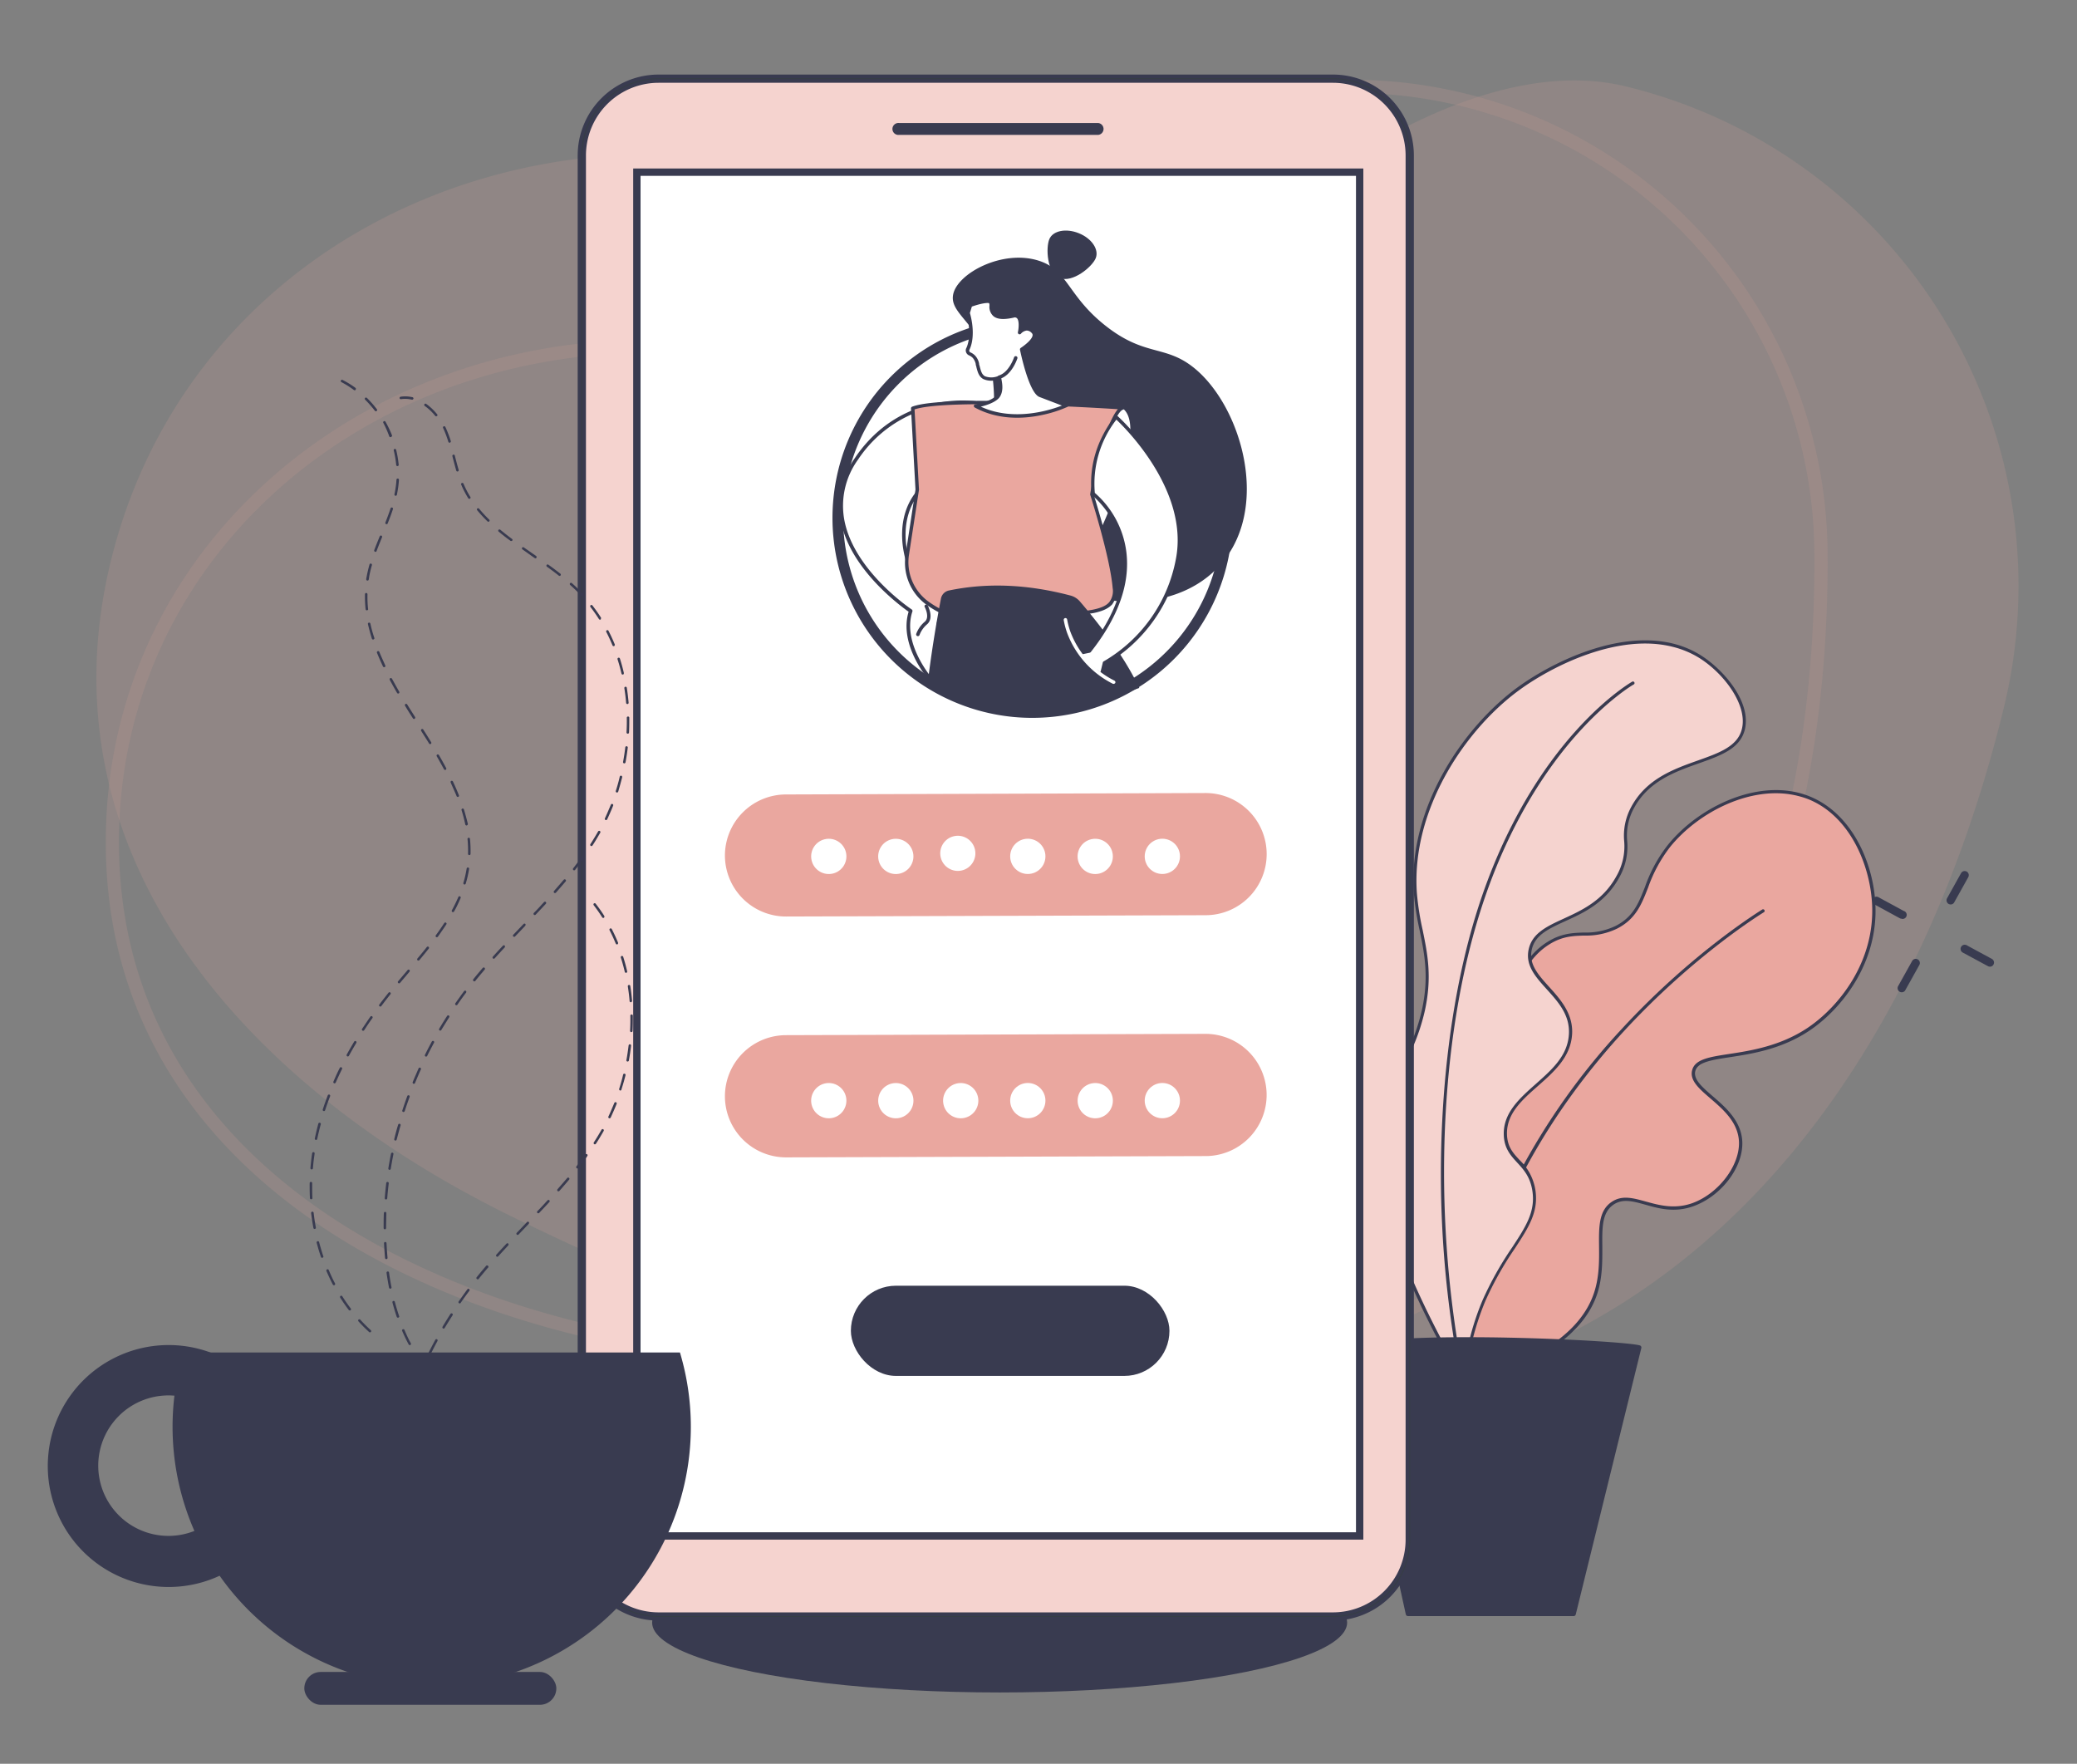<svg id="Capa_1" data-name="Capa 1" xmlns="http://www.w3.org/2000/svg" xmlns:xlink="http://www.w3.org/1999/xlink" viewBox="0 0 525.55 446.24"><rect x="0" y="0" width="525.55" height="446.24" fill="#808080" stroke="none"/><defs><style>.cls-1,.cls-4{fill:none;}.cls-2{opacity:0.5;}.cls-3,.cls-6{fill:#eaa79f;}.cls-3,.cls-4{opacity:0.3;}.cls-4{stroke:#eaa79f;stroke-width:3.34px;}.cls-10,.cls-12,.cls-4,.cls-8,.cls-9{stroke-miterlimit:10;}.cls-12,.cls-5{fill:#393b50;}.cls-7{fill:#f5d3cf;}.cls-11,.cls-8{fill:#fff;}.cls-10,.cls-12,.cls-8,.cls-9{stroke:#393b50;}.cls-10,.cls-12,.cls-8{stroke-width:1.86px;}.cls-10,.cls-9{fill:#363e44;}.cls-9{stroke-width:0.93px;}.cls-13{clip-path:url(#clip-path);}</style><clipPath id="clip-path"><path class="cls-1" d="M305.4,54.88,203.77,27.73,168.22,68.58l8.18,63.89,32.72,31.85,9.62-9.32c6.72,17.22,19.92,22.75,39.58,24.67a50.45,50.45,0,0,0,25.89-4.29l.2.08,26.18-9.61,11.93-34.43Z"/></clipPath></defs><g class="cls-2"><path class="cls-3" d="M411.38,21.86c-36.73-8.92-81.69,23.9-100.55,42.76-23.56,23.55-70.41-15.09-117.46-23.25C118.87,28.43,45.87,68.65,28,142.13S61,274.08,128.81,307.45c290.38,142.86,361.34-58.8,378.27-128.58A130,130,0,0,0,411.38,21.86Z"/><path class="cls-4" d="M340.74,21.86c-34.52.36-66.95,39.51-79.4,60.44-15.56,26.14-65.71,2.46-109.2,5.79C83.3,93.38,27.72,145.37,28.44,214.41s58.77,109.4,126.32,123.71c289.11,61.23,306.63-133.2,306-198.77A118.74,118.74,0,0,0,340.74,21.86Z"/></g><path class="cls-5" d="M449.91,221.66h-.22a8.52,8.52,0,1,1,6.42-14.39,8.41,8.41,0,0,1,2.35,6.09A8.55,8.55,0,0,1,449.91,221.66Zm0-14.94a6.45,6.45,0,0,0-6.46,6.25,6.32,6.32,0,0,0,1.77,4.59,6.39,6.39,0,0,0,4.52,2h.17a6.44,6.44,0,0,0,6.46-6.26,6.45,6.45,0,0,0-6.3-6.58Z"/><path class="cls-5" d="M481.2,251.05a1.07,1.07,0,0,1-.51-.13,1.06,1.06,0,0,1-.4-1.43l3.54-6.35a1,1,0,0,1,1.83,1l-3.54,6.35A1,1,0,0,1,481.2,251.05Z"/><path class="cls-5" d="M493.58,228.83a1.07,1.07,0,0,1-.51-.13,1.06,1.06,0,0,1-.4-1.43l3.54-6.35a1,1,0,1,1,1.83,1l-3.54,6.35A1,1,0,0,1,493.58,228.83Z"/><path class="cls-5" d="M503.53,244.57a1.11,1.11,0,0,1-.5-.12L496.64,241a1.06,1.06,0,0,1-.42-1.43,1.05,1.05,0,0,1,1.42-.42L504,242.6a1.05,1.05,0,0,1,.42,1.43A1,1,0,0,1,503.53,244.57Z"/><path class="cls-5" d="M481.18,232.43a1,1,0,0,1-.5-.13l-6.38-3.47a1,1,0,1,1,1-1.84l6.38,3.47a1,1,0,0,1-.5,2Z"/><ellipse class="cls-5" cx="252.94" cy="410.52" rx="87.93" ry="17.68"/><path class="cls-6" d="M370.44,350.08c-2.1-4.05-15.82-31.07-12.5-48.17a17.87,17.87,0,0,1,4.1-9.28c5.83-6.4,12.88-2.52,17.57-7.24,6.18-6.23-2.76-16.32,2.9-32.94,1.36-4,3.48-10.19,9.24-13.83,6.44-4.07,10.81-.75,17.24-4,8-4.11,6.26-11.84,13.27-20.53,7.39-9.15,22.87-17.34,35.54-12.15,11.05,4.53,15.77,17.51,16.28,26.7.76,13.57-7.29,25.62-16.43,31.77-13.14,8.85-27.84,5.07-29.12,10.58-1.19,5.13,11.5,8.62,11.89,17.93.26,6.51-5.56,13.53-12.05,15.89-9,3.28-15.2-3.87-20.38-.32-5.44,3.73-1.13,13.32-4.27,22.79C401.12,335.05,393.09,343.9,370.44,350.08Z"/><path class="cls-5" d="M370.34,350.47a.38.38,0,0,1-.26-.2c-3.74-7.24-15.7-32.12-12.54-48.44a18.23,18.23,0,0,1,4.2-9.47c3.25-3.57,6.93-4.05,10.19-4.48,2.74-.36,5.33-.7,7.39-2.78,2.85-2.87,2.33-6.58,1.61-11.73-.78-5.52-1.75-12.39,1.2-21.05,1.4-4.11,3.52-10.32,9.41-14,3.49-2.2,6.43-2.3,9.27-2.39a17.14,17.14,0,0,0,8-1.67c4.44-2.28,5.76-5.63,7.43-9.88A36.77,36.77,0,0,1,422,213.8c8.05-10,23.73-17.31,36-12.27,10.61,4.35,16,16.72,16.52,27.05.83,14.89-8.43,26.62-16.61,32.13-7.06,4.75-14.64,5.91-20.19,6.76-4.77.73-8.22,1.26-8.76,3.57-.48,2.08,1.76,4,4.36,6.26,3.26,2.8,7.32,6.3,7.54,11.57.26,6.41-5.26,13.71-12.31,16.28-4.78,1.74-8.74.63-12.23-.36-3.07-.86-5.72-1.61-8.07,0-2.89,2-2.86,5.75-2.81,10.52,0,3.69.08,7.88-1.3,12.06-3.38,10.17-14.67,17.95-33.56,23.1A.34.34,0,0,1,370.34,350.47ZM455,201.39c-11.46-2.95-25.12,3.87-32.42,12.91A36.56,36.56,0,0,0,417,224.63c-1.66,4.23-3.1,7.89-7.82,10.31a17.9,17.9,0,0,1-8.33,1.76c-2.86.09-5.57.17-8.87,2.26-5.65,3.56-7.71,9.62-9.07,13.62-2.89,8.48-1.94,15.25-1.18,20.68.73,5.17,1.31,9.25-1.83,12.41-2.25,2.27-5,2.63-7.86,3-3.27.43-6.65.87-9.7,4.22a17.59,17.59,0,0,0-4,9.08c-3.13,16.19,9.37,41.88,12.32,47.63,18.42-5.08,29.42-12.65,32.68-22.5,1.35-4.05,1.31-8.16,1.27-11.79-.05-4.81-.09-9,3.16-11.2,2.65-1.82,5.47-1,8.74-.1s7.2,2,11.73.38c6.64-2.42,12-9.52,11.78-15.5-.2-4.92-3.95-8.15-7.25-11-2.8-2.41-5.22-4.49-4.62-7.05.66-2.85,4.34-3.41,9.42-4.19,5.47-.83,12.95-2,19.86-6.63,8-5.39,17.07-16.86,16.26-31.42-.56-10.07-5.74-22.13-16-26.35A21.24,21.24,0,0,0,455,201.39Z"/><path class="cls-5" d="M369.61,346.91a.39.39,0,0,1-.3-.42,136.3,136.3,0,0,1,15.11-49.74,170.3,170.3,0,0,1,26-36.49c18-19.51,35.31-30,35.49-30.15a.4.4,0,1,1,.41.69c-.17.11-17.41,10.59-35.33,30-16.52,17.93-37,47.35-40.85,85.75a.4.4,0,0,1-.44.36Z"/><path class="cls-7" d="M370.44,350.08c-25.54-44.26-25.09-64.88-18.8-75.53,1.88-3.18,6.46-9.21,8.57-19,2.73-12.73-1.36-19.44-2.06-29.68-1.39-20,11-40.69,26.12-51.65,10.54-7.65,31.41-17.12,45.86-8.07,6.11,3.83,12.71,12,10.93,18.6-2.56,9.46-20.82,6.43-27.95,19.55-3.88,7.16.41,10.1-3.78,17.66-6.61,11.93-20.33,10.18-22.13,18.32-1.74,7.89,10.82,11.58,10.18,21.53-.72,11.35-16.94,14.66-16.47,25.46.29,6.44,6.1,6.59,7.23,14,1.38,9-6.47,13.67-12.65,27.93A68.11,68.11,0,0,0,370.44,350.08Z"/><path class="cls-5" d="M370.34,350.47a.38.38,0,0,1-.25-.18c-11.64-20.19-18.84-37.18-21.38-50.5-2-10.56-1.14-19.12,2.59-25.44.29-.5.64-1.06,1.05-1.7a50.53,50.53,0,0,0,7.46-17.21c1.8-8.35.64-14-.58-20a72.53,72.53,0,0,1-1.49-9.57c-1.49-21.53,12.59-42,26.3-52,10.18-7.4,31.39-17.42,46.3-8.09,5.77,3.61,13,11.91,11.11,19-1.27,4.68-6.05,6.38-11.59,8.35-6,2.12-12.71,4.51-16.39,11.29a14.38,14.38,0,0,0-1.74,8.33,15.88,15.88,0,0,1-2.05,9.34c-3.53,6.37-8.93,8.85-13.7,11-4.23,1.95-7.58,3.49-8.39,7.17s1.61,6.34,4.41,9.44,6.12,6.78,5.79,12c-.37,5.78-4.6,9.49-8.68,13.09s-8,7.06-7.79,12.34c.13,3.06,1.54,4.59,3.18,6.36a13.25,13.25,0,0,1,4,7.56c.85,5.58-1.7,9.48-5.24,14.89a83,83,0,0,0-7.44,13.27,68,68,0,0,0-5,20.81.41.41,0,0,1-.32.35A.37.37,0,0,1,370.34,350.47Zm53-186.8c-13.71-3.53-30.24,4.62-38.83,10.86-13.53,9.82-27.43,30.07-26,51.29a68.65,68.65,0,0,0,1.47,9.47c1.24,6.07,2.41,11.8.58,20.32A51.16,51.16,0,0,1,353,273.08c-.4.64-.75,1.19-1,1.68-3.63,6.14-4.47,14.51-2.49,24.88,2.48,13,9.43,29.54,20.67,49.17A67,67,0,0,1,375.12,329a84.31,84.31,0,0,1,7.5-13.39c3.45-5.26,5.93-9.06,5.12-14.32-.55-3.58-2.22-5.39-3.83-7.14s-3.25-3.52-3.4-6.88c-.25-5.66,4-9.38,8.07-13s8.05-7.09,8.4-12.53c.32-4.91-2.68-8.22-5.58-11.43s-5.49-6.09-4.59-10.15,4.57-5.77,8.83-7.73c4.66-2.14,9.94-4.56,13.33-10.7a15.07,15.07,0,0,0,2-8.93,15.22,15.22,0,0,1,1.83-8.73c3.83-7.05,10.73-9.5,16.83-11.67,5.32-1.89,9.93-3.52,11.08-7.8,1.63-6-4.31-14.11-10.76-18.15A23.37,23.37,0,0,0,423.34,163.67Z"/><path class="cls-5" d="M369.29,345.77a.38.38,0,0,1-.29-.32,268.39,268.39,0,0,1-3.95-64.07c1.08-18.63,4.08-36.22,8.69-50.85,7.07-22.49,17.35-37.07,24.74-45.34,8-9,14.45-12.68,14.51-12.72a.4.4,0,1,1,.4.7c-.06,0-6.41,3.7-14.34,12.59-7.32,8.21-17.52,22.68-24.54,45-10.18,32.36-11.95,75.18-4.72,114.54a.41.41,0,0,1-.33.47A.33.33,0,0,1,369.29,345.77Z"/><path class="cls-5" d="M414.76,340.94c-4.69-1.34-58.76-3.95-73.32,0q7.41,33.69,14.83,67.38h41.91Z"/><path class="cls-5" d="M355.72,408.45l-14.83-67.39a.57.57,0,0,1,.4-.67c14.6-3.95,69.13-1.27,73.63,0a.56.56,0,0,1,.39.67l-16.59,67.39a.56.56,0,0,1-.54.43H356.27A.57.57,0,0,1,355.72,408.45Zm58.36-67.09c-7-1.29-57.22-3.63-72,0l14.62,66.41h41Z"/><path class="cls-7" d="M337.29,20.48H166.64A18.86,18.86,0,0,0,147.8,39.32V389.55a18.87,18.87,0,0,0,18.84,18.85H337.29a18.87,18.87,0,0,0,18.84-18.85V39.32A18.86,18.86,0,0,0,337.29,20.48ZM227.4,32.05h50.4a.58.58,0,0,1,0,1.15H227.4a.58.58,0,1,1,0-1.15ZM344,388.6H161.15v-345H344Z"/><rect class="cls-8" x="161.15" y="43.56" width="182.89" height="345.04"/><path class="cls-9" d="M337.29,19.33H166.64a20,20,0,0,0-20,20V389.55a20,20,0,0,0,20,20H337.29a20,20,0,0,0,20-20V39.32A20,20,0,0,0,337.29,19.33Zm18.84,370.22a18.87,18.87,0,0,1-18.84,18.85H166.64a18.87,18.87,0,0,1-18.84-18.85V39.32a18.86,18.86,0,0,1,18.84-18.84H337.29a18.86,18.86,0,0,1,18.84,18.84Z"/><path class="cls-10" d="M227.4,33.2h50.4a.58.58,0,0,0,0-1.15H227.4a.58.58,0,1,0,0,1.15Z"/><path class="cls-6" d="M305.08,231.55l-106.14.33a15.46,15.46,0,0,1-15.51-15.41h0A15.47,15.47,0,0,1,198.85,201L305,200.64a15.46,15.46,0,0,1,15.51,15.41h0A15.46,15.46,0,0,1,305.08,231.55Z"/><path class="cls-6" d="M305.08,292.49l-106.14.33a15.47,15.47,0,0,1-15.51-15.41h0a15.47,15.47,0,0,1,15.42-15.51L305,261.57A15.47,15.47,0,0,1,320.5,277h0A15.46,15.46,0,0,1,305.08,292.49Z"/><circle class="cls-11" cx="209.72" cy="216.66" r="4.46" transform="translate(-44.17 53.98) rotate(-13.28)"/><circle class="cls-11" cx="226.68" cy="216.66" r="4.46" transform="translate(-43.72 57.88) rotate(-13.28)"/><circle class="cls-11" cx="243.1" cy="216.66" r="4.46" transform="matrix(0.97, -0.23, 0.23, 0.97, -43.28, 61.65)"/><circle class="cls-11" cx="260.07" cy="216.66" r="4.46"/><circle class="cls-11" cx="277.14" cy="216.66" r="4.46" transform="translate(-42.37 69.47) rotate(-13.28)"/><circle class="cls-11" cx="294.11" cy="216.66" r="4.46"/><rect class="cls-5" x="215.3" y="325.29" width="80.61" height="22.82" rx="11.41"/><circle class="cls-11" cx="209.72" cy="278.46" r="4.46" transform="translate(-58.37 55.63) rotate(-13.28)"/><circle class="cls-11" cx="226.68" cy="278.46" r="4.46" transform="translate(-57.91 59.53) rotate(-13.28)"/><circle class="cls-11" cx="243.1" cy="278.46" r="4.46" transform="translate(-57.47 63.3) rotate(-13.28)"/><circle class="cls-11" cx="260.07" cy="278.46" r="4.46"/><circle class="cls-11" cx="277.14" cy="278.46" r="4.46" transform="translate(-56.56 71.12) rotate(-13.28)"/><circle class="cls-11" cx="294.11" cy="278.46" r="4.46"/><path class="cls-12" d="M256.42,180.46a49.68,49.68,0,1,1,54.28-44.62A49.74,49.74,0,0,1,256.42,180.46ZM266,82.41a48.84,48.84,0,1,0,43.86,53.35A48.89,48.89,0,0,0,266,82.41Z"/><g class="cls-13"><path class="cls-5" d="M251.16,108.39c-1,6.41.64,25.77,11.74,35.69s33.17,11.83,45-.23c14.31-14.54,6.18-41.74-6.33-51.21-7-5.31-12.07-2.54-21.81-10.21s-9.48-14.19-17.08-16.52c-9.13-2.8-20.37,3.23-21.49,8.54-1,4.75,5.81,7,9.07,17a21.32,21.32,0,0,1,1,4.85A54.56,54.56,0,0,1,251.16,108.39Z"/><path class="cls-5" d="M265.51,60.52c-.89,2.15-.65,8.47,2.6,9.81s8.25-2.81,9.14-5-1-5-4.26-6.32S266.4,58.36,265.51,60.52Z"/><path class="cls-11" d="M278.52,135s12.72-26.43,5.92-31.94c-.2-.16-2.72.13-4.75,2.94s-3.39,7.87-3.39,7.87l-3.63,14.6Z"/><path class="cls-5" d="M278.61,135.42h0a.44.44,0,0,1-.39-.15l-5.85-6.52a.42.42,0,0,1-.1-.4l3.64-14.6c.06-.23,1.51-5.34,3.45-8a7.16,7.16,0,0,1,4.6-3.14c.5-.06.68,0,.79.12,7,5.67-5.28,31.38-5.81,32.47A.45.45,0,0,1,278.61,135.42Zm-5.46-7.08,5.25,5.86c1.81-3.92,11.58-25.84,5.84-30.75a6.08,6.08,0,0,0-4.2,2.8c-1.85,2.56-3.3,7.68-3.31,7.73Zm11.14-24.88Z"/><path class="cls-11" d="M265.42,117.34a7.79,7.79,0,0,1-5.43,1.37c-7.05-.52-19.23-2.3-26.25,4.3-10.54,9.9-1.92,27.26,1.91,28.63a10.64,10.64,0,0,0,6.09-2.17s2.19,1.61-.6,3.16-2.87,3-3.42,4.19c-1,2.16.49,9.39-.05,11.26s-1.4.51-1.4.51.52,2.63-1,3c0,0-7.55-8.74-4.8-17,0,0-27.52-18.08-13.73-38.49A31.74,31.74,0,0,1,247.35,102Z"/><path class="cls-5" d="M247.43,101.58a.41.41,0,0,1,.21.1L265.71,117a.49.49,0,0,1,.15.34.41.41,0,0,1-.15.33,8.11,8.11,0,0,1-5.75,1.48l-2.13-.17c-7-.59-17.57-1.49-23.79,4.35-5.73,5.39-5.22,12.73-4.41,16.62,1.24,5.9,4.4,10.55,6.1,11.25a10.24,10.24,0,0,0,5.74-2.08.45.45,0,0,1,.54,0,2.43,2.43,0,0,1,1,1.88c0,.77-.6,1.45-1.64,2a5.41,5.41,0,0,0-3,3.33c-.08.22-.16.44-.26.65-.49,1.11-.27,3.91-.07,6.37a18.49,18.49,0,0,1,0,4.83c-.09.3-.35,1.2-1,1.3h-.25c0,1.05-.3,2.24-1.45,2.52a.43.43,0,0,1-.43-.14c-.32-.36-7.5-8.81-5-17.09-2-1.42-14.68-10.65-17.11-22.75a20.77,20.77,0,0,1,3.54-16.17q.57-.86,1.17-1.65C229.44,98.5,247.25,101.55,247.43,101.58Zm-11.59,67.09a.44.44,0,0,1,.8-.32.91.91,0,0,0,.28.28s.16-.09.33-.67a19.4,19.4,0,0,0-.08-4.52c-.22-2.69-.44-5.48.15-6.8q.12-.28.24-.6a6.27,6.27,0,0,1,3.36-3.79c.52-.3,1.16-.76,1.19-1.31a1.27,1.27,0,0,0-.39-.9,11,11,0,0,1-6.07,2l-.14,0c-2.17-.78-5.47-5.87-6.74-11.93-.85-4.07-1.37-11.76,4.67-17.44,6.5-6.11,17.31-5.2,24.47-4.59l2.11.17a7.9,7.9,0,0,0,4.67-1l-17.53-14.87a31.49,31.49,0,0,0-30.07,13.93,19.89,19.89,0,0,0-3.4,15.5c2.55,12.75,16.86,22.29,17,22.38a.45.45,0,0,1,.18.51c-2.39,7.16,3.36,14.86,4.51,16.31C236.18,170.55,235.84,168.69,235.84,168.67Z"/><path class="cls-5" d="M234,153.13a.46.46,0,0,0,0,.48s1.35,2.53,0,3.68a7.4,7.4,0,0,0-2.17,3.09.44.44,0,0,0,.85.25,6.62,6.62,0,0,1,1.9-2.68c1.84-1.61.23-4.63.16-4.76a.46.46,0,0,0-.6-.18A.41.41,0,0,0,234,153.13Z"/><path class="cls-6" d="M284.06,103.17s-44.84-3.1-53.11.1l1.14,20.59-2.5,16.45a12.77,12.77,0,0,0,5.1,12.29c4.33,3.14,11.05,6,20.33,4.51,18-2.89,27.63-.29,26.94-8.38s-5.7-23.68-5.7-23.68C277.55,116.92,281.44,103.94,284.06,103.17Z"/><path class="cls-5" d="M276.78,155.09a73.14,73.14,0,0,1-8.06.92c-3.71.31-8.34.69-13.63,1.54A27.06,27.06,0,0,1,234.43,153a13.16,13.16,0,0,1-5.28-12.71l2.5-16.41-1.14-20.54a.45.45,0,0,1,.28-.44c8.27-3.2,51.46-.26,53.3-.13a.44.44,0,0,1,.09.86c-2.18.64-6,12.58-7.47,21.42.43,1.36,5,16,5.69,23.68a5.51,5.51,0,0,1-1,4.2C280.41,154,278.88,154.65,276.78,155.09Zm-45.37-51.51,1.12,20.26a.28.28,0,0,1,0,.09L230,140.38A12.31,12.31,0,0,0,235,152.25a26.2,26.2,0,0,0,20,4.43c5.32-.86,10-1.24,13.7-1.55,6.24-.51,10.37-.85,12-2.81a4.63,4.63,0,0,0,.84-3.55c-.68-8-5.63-23.43-5.68-23.59a.46.46,0,0,1,0-.2c1-6.27,4.17-18.2,7-21.45C275.85,103.08,239.41,100.9,231.41,103.58Z"/><path class="cls-11" d="M252.89,95.41a4.92,4.92,0,0,1-3.91.09c-1.1-.64-1.27-1.86-1.68-3.31a4,4,0,0,0-.94-2,3,3,0,0,0-1.05-.72,1,1,0,0,1-.53-1.14l.13-.27c1-2.14.92-5.58,0-9l.59-2c2.56-.94,4.68-1.25,5-.84.12.15.31.26.28,1-.14,3.44,3,3.17,5.58,2.61s1.56,4.22,1.56,4.22,1.67-2,3.41-.18c1.24,1.32-1.31,3.37-2.86,4.43,0,0,2.19,10.64,4.64,11.62l6.77,2.56s-12.43,5.91-23,.13c0,0,4-.62,5.53-2.35S252.78,95.79,252.89,95.41Z"/><path class="cls-5" d="M263.65,105c-4.65,1-11.12,1.31-17-1.9a.44.44,0,0,1-.23-.46.46.46,0,0,1,.37-.36s3.91-.61,5.27-2.2c1-1.15.65-3,.47-3.93l0-.14a4.93,4.93,0,0,1-3.75-.12c-1.1-.64-1.39-1.73-1.72-3,0-.19-.11-.39-.16-.59l0-.17a3.41,3.41,0,0,0-.78-1.6,3,3,0,0,0-.92-.62,1.38,1.38,0,0,1-.77-1.67s0,0,0,0l.13-.28c.9-2,.89-5.3,0-8.66a.53.53,0,0,1,0-.25l.59-2a.46.46,0,0,1,.27-.29c.78-.28,4.73-1.66,5.51-.7l0,0a1.5,1.5,0,0,1,.35,1.23,2.28,2.28,0,0,0,.64,2c1,.81,3,.49,4.4.19h0a1.67,1.67,0,0,1,1.61.39c.72.73.74,2.17.64,3.2a2.41,2.41,0,0,1,3.12.57,1.63,1.63,0,0,1,.44,1.3c-.14,1.27-1.72,2.65-3.12,3.63.85,4,2.72,10.39,4.3,11l6.76,2.56a.46.46,0,0,1,.29.4.44.44,0,0,1-.25.41A31.45,31.45,0,0,1,263.65,105Zm-15.46-2.11c8.29,3.84,17.5.89,20.51-.28L263,100.43c-2.6-1-4.68-10.83-4.91-11.94a.46.46,0,0,1,.19-.46c1.81-1.23,2.9-2.39,3-3.17a.68.68,0,0,0-.21-.59,1.71,1.71,0,0,0-1.28-.64,2.3,2.3,0,0,0-1.46.8.44.44,0,0,1-.53.11.45.45,0,0,1-.24-.49c.23-1,.37-2.94-.23-3.53a.77.77,0,0,0-.81-.16c-1.74.38-3.91.67-5.15-.37a3.14,3.14,0,0,1-1-2.69c0-.45-.06-.52-.12-.6l0,0c-.3-.14-1.88,0-4.34.87l-.49,1.62c1,3.56.94,7-.05,9.14l-.11.24a.5.5,0,0,0,.28.58,3.81,3.81,0,0,1,1.2.82,4.1,4.1,0,0,1,1,2l0,.17c.06.2.12.41.17.6.3,1.16.53,2,1.31,2.45a4.54,4.54,0,0,0,3.53-.13.48.48,0,0,1,.46.09.45.45,0,0,1,.13.41c0,.08.05.3.08.49.19,1,.59,3.19-.67,4.67C251.69,101.86,249.56,102.55,248.19,102.88Zm5.12-7.35Z"/><path class="cls-5" d="M253,95.84a.45.45,0,0,1-.51-.3.43.43,0,0,1,.29-.55c2.57-.82,3.8-4.54,3.81-4.58a.43.43,0,0,1,.55-.28.43.43,0,0,1,.29.55c-.06.17-1.39,4.2-4.39,5.15Z"/><path class="cls-5" d="M233.19,188.65a319.9,319.9,0,0,1,4.9-37.19,2.59,2.59,0,0,1,2-2.06c9.61-2,19.85-1.61,30.77,1.27a4.73,4.73,0,0,1,2.4,1.51c2.5,2.9,9.23,11,13.42,18.77,1,1.77,2,3.89,3,6Z"/><path class="cls-11" d="M279.52,167.71A38.1,38.1,0,0,0,298,141.4c3.57-18.93-15.58-35.89-15.58-35.89-4.84,6.42-6.41,12.9-5.81,19.42,0,0,18.88,14.53-.95,39.77l-2.51.52a19.51,19.51,0,0,0,2.54,3.23,20.14,20.14,0,0,0,3,2.29Z"/><path class="cls-5" d="M278.87,171.17a.5.5,0,0,1-.32,0,20.89,20.89,0,0,1-3.13-2.35,20.34,20.34,0,0,1-2.61-3.32.44.44,0,0,1,.29-.66l2.35-.48c6.74-8.62,9.66-16.89,8.7-24.58a23.15,23.15,0,0,0-7.77-14.45.44.44,0,0,1-.17-.31c-.66-7.15,1.27-13.6,5.89-19.73a.48.48,0,0,1,.31-.17.45.45,0,0,1,.34.11c.19.17,19.3,17.34,15.72,36.3A39,39,0,0,1,279.9,168l-.69,2.83a.48.48,0,0,1-.26.31Zm-5-5.64a19,19,0,0,0,2.13,2.61,16.69,16.69,0,0,0,2.46,1.9l.59-2.43a.4.4,0,0,1,.23-.29,38,38,0,0,0,18.28-26c3.22-17-12.5-32.72-15.08-35.15a26.42,26.42,0,0,0-5.45,18.53A23.77,23.77,0,0,1,285,139.62c1,8-2,16.5-9,25.36a.54.54,0,0,1-.26.16Z"/><path class="cls-11" d="M281.9,173a.45.45,0,0,1-.3,0A23.67,23.67,0,0,1,270,160.08a20.28,20.28,0,0,1-.84-3.19.45.45,0,0,1,.35-.51.43.43,0,0,1,.51.35,20.93,20.93,0,0,0,.81,3.06A22.8,22.8,0,0,0,282,172.21a.44.44,0,0,1,.19.59A.49.49,0,0,1,281.9,173Z"/></g><path class="cls-1" d="M-106.2,8.2,237-118.49l111.8,157L297.75,262.06,152.46,302l-.27.08A180.42,180.42,0,0,1-8.8,401,179.59,179.59,0,0,1-99,376.79l-.77.23-89.41-43.11-30.34-126.14Z"/><path class="cls-5" d="M172.05,342.18a65.57,65.57,0,1,1-125.63,0Z"/><rect class="cls-5" x="77" y="423.02" width="63.77" height="8.31" rx="4.15" transform="translate(217.77 854.34) rotate(180)"/><path class="cls-5" d="M12.29,367.41a30.58,30.58,0,0,1,60.69-.6,7.91,7.91,0,0,0-1.75.22,6.39,6.39,0,0,0-.94-.22,5.92,5.92,0,0,0-3,.32,5.79,5.79,0,0,0-1.31.45,8.59,8.59,0,0,0-4.31,1.67,8.25,8.25,0,0,0-1.31.39A17.77,17.77,0,1,0,57.19,381c2.27,3,7,2.67,10.35,1,1.26,0,2.28.82,3.48.44a30.59,30.59,0,0,1-58.73-15Z"/><path class="cls-5" d="M93.83,337l0,0a.32.32,0,0,1-.44,0c-.93-.85-1.84-1.76-2.69-2.7a.31.31,0,0,1,.46-.42c.85.93,1.74,1.82,2.65,2.65A.31.31,0,0,1,93.83,337Zm-5.08-5.57-.06.06a.32.32,0,0,1-.44-.06c-.76-1-1.49-2.05-2.17-3.13a.31.31,0,0,1,.1-.43.31.31,0,0,1,.44.1c.66,1.06,1.38,2.09,2.13,3.08A.32.32,0,0,1,88.75,331.44Zm-4-6.38a.29.29,0,0,1-.1.09.32.32,0,0,1-.43-.14c-.58-1.11-1.12-2.26-1.62-3.43a.33.33,0,0,1,.17-.42.31.31,0,0,1,.41.17c.49,1.15,1,2.3,1.6,3.39A.32.32,0,0,1,84.72,325.06Zm-3-6.95a.25.25,0,0,1-.15.11.3.3,0,0,1-.39-.2c-.41-1.18-.77-2.41-1.09-3.64a.32.32,0,0,1,.61-.16c.32,1.22.68,2.43,1.07,3.6A.28.28,0,0,1,81.77,318.11Zm-1.89-7.3a.35.35,0,0,1-.19.12.31.31,0,0,1-.37-.26c-.23-1.23-.42-2.5-.57-3.75a.32.32,0,0,1,.28-.35.31.31,0,0,1,.35.28c.14,1.24.33,2.49.56,3.71A.36.36,0,0,1,79.88,310.81Zm-.87-7.5a.32.32,0,0,1-.57-.18c-.06-1.26-.08-2.54-.06-3.79a.3.3,0,0,1,.32-.31.31.31,0,0,1,.31.32c0,1.24,0,2.51.06,3.75A.37.37,0,0,1,79,303.31Zm.12-7.55a.3.3,0,0,1-.27.12.31.31,0,0,1-.29-.34c.06-.74.14-1.49.23-2.23.06-.52.13-1,.21-1.54a.33.33,0,0,1,.36-.27.32.32,0,0,1,.26.36l-.21,1.53c-.09.73-.16,1.47-.22,2.2A.33.33,0,0,1,79.13,295.76Zm1.11-7.47a.34.34,0,0,1-.32.12.32.32,0,0,1-.24-.38c.26-1.22.55-2.47.88-3.69a.32.32,0,1,1,.61.17c-.33,1.21-.62,2.44-.88,3.65A.21.21,0,0,1,80.24,288.29Zm2-7.3a.3.3,0,0,1-.35.11.31.31,0,0,1-.2-.39c.39-1.19.81-2.39,1.27-3.58a.32.32,0,0,1,.41-.18.32.32,0,0,1,.18.41c-.45,1.17-.88,2.37-1.26,3.54A.19.19,0,0,1,82.19,281Zm2.7-7.05a.31.31,0,0,1-.54-.31c.5-1.14,1-2.3,1.6-3.44a.31.31,0,0,1,.42-.14.31.31,0,0,1,.15.42c-.56,1.13-1.1,2.28-1.59,3.41Zm3.34-6.77a.32.32,0,0,1-.4.09.33.33,0,0,1-.13-.43c.6-1.09,1.24-2.2,1.89-3.29a.31.31,0,0,1,.43-.11.32.32,0,0,1,.11.44c-.65,1.08-1.28,2.18-1.87,3.26ZM110.78,237a.31.31,0,0,1-.43.07.32.32,0,0,1-.07-.44c.79-1.08,1.48-2.09,2.14-3.1a.32.32,0,0,1,.43-.09.3.3,0,0,1,.09.43c-.65,1-1.36,2-2.15,3.13Zm-2.29,3h0c-.71.89-1.49,1.85-2.39,2.93a.32.32,0,0,1-.49-.41c.9-1.07,1.68-2,2.39-2.92a.33.33,0,0,1,.44-.05A.32.32,0,0,1,108.49,240Zm-4.84,5.81h0l-.37.44-2.07,2.44a.32.32,0,0,1-.49-.41l2.08-2.44.37-.44a.33.33,0,0,1,.45,0A.32.32,0,0,1,103.65,245.76Zm11.22-15.16a.33.33,0,0,1-.4.09.32.32,0,0,1-.13-.43c.61-1.13,1.16-2.26,1.64-3.37a.3.3,0,0,1,.41-.16.32.32,0,0,1,.17.41c-.48,1.12-1,2.27-1.67,3.42ZM92.12,260.69a.32.32,0,0,1-.52-.36c.69-1,1.4-2.1,2.13-3.13h0a.31.31,0,0,1,.43-.07.32.32,0,0,1,.08.44c-.73,1-1.44,2.08-2.12,3.12Zm6.68-9.15h0c-.79,1-1.57,2-2.32,3a.32.32,0,0,1-.44.06.31.31,0,0,1-.06-.44h0c.75-1,1.54-2,2.33-3a.31.31,0,0,1,.5.38Zm19-27.89a.3.3,0,0,1-.34.12.31.31,0,0,1-.21-.39,28.44,28.44,0,0,0,.83-3.64.31.31,0,1,1,.62.1,29.17,29.17,0,0,1-.85,3.71A.23.23,0,0,1,117.8,223.65Zm1.2-7.43a.3.3,0,0,1-.26.12.31.31,0,0,1-.31-.32,31.22,31.22,0,0,0-.13-3.73.31.31,0,1,1,.62-.06,30.54,30.54,0,0,1,.14,3.81A.39.39,0,0,1,119,216.22Zm-.71-7.5a.35.35,0,0,1-.19.12.32.32,0,0,1-.37-.25c-.25-1.18-.56-2.4-.94-3.62a.31.31,0,0,1,.6-.19c.38,1.24.7,2.48,1,3.68A.38.38,0,0,1,118.29,208.72Zm-2.21-7.21a.32.32,0,0,1-.54-.08c-.45-1.11-1-2.27-1.5-3.44a.31.31,0,0,1,.15-.42.33.33,0,0,1,.42.15c.56,1.19,1.06,2.36,1.51,3.48A.34.34,0,0,1,116.08,201.51Zm-3.2-6.84a.24.24,0,0,1-.11.09.31.31,0,0,1-.42-.13c-.56-1-1.18-2.16-1.84-3.29a.31.31,0,0,1,.12-.43.32.32,0,0,1,.43.12c.66,1.13,1.28,2.25,1.84,3.3A.32.32,0,0,1,112.88,194.67Zm-3.79-6.53-.09.07a.3.3,0,0,1-.43-.1c-.6-1-1.26-2-2-3.19a.32.32,0,0,1,.09-.43.31.31,0,0,1,.44.09c.76,1.18,1.42,2.23,2,3.2A.33.33,0,0,1,109.09,188.14ZM105,181.77a.27.27,0,0,1-.08.07.3.3,0,0,1-.43-.09c-.76-1.17-1.42-2.22-2-3.2a.32.32,0,0,1,.1-.43.33.33,0,0,1,.44.1c.6,1,1.26,2,2,3.19A.32.32,0,0,1,105,181.77Zm-4-6.43-.09.09a.33.33,0,0,1-.44-.12c-.66-1.13-1.28-2.25-1.85-3.3a.32.32,0,0,1,.13-.43.33.33,0,0,1,.43.13c.56,1,1.18,2.16,1.84,3.29A.32.32,0,0,1,101,175.34Zm-3.55-6.67a.29.29,0,0,1-.12.1.31.31,0,0,1-.42-.15c-.56-1.18-1.07-2.35-1.53-3.48a.32.32,0,0,1,.59-.24c.45,1.12,1,2.28,1.51,3.45A.33.33,0,0,1,97.49,168.67Zm-2.8-7a.44.44,0,0,1-.15.12.32.32,0,0,1-.4-.21c-.39-1.24-.72-2.48-1-3.68a.3.3,0,0,1,.24-.37.32.32,0,0,1,.38.24c.25,1.18.58,2.4,1,3.62A.3.3,0,0,1,94.69,161.65Zm-1.57-7.37a.34.34,0,0,1-.22.12.32.32,0,0,1-.35-.28,30.59,30.59,0,0,1-.16-3.81.3.3,0,0,1,.32-.3.31.31,0,0,1,.31.32,29.49,29.49,0,0,0,.16,3.73A.33.33,0,0,1,93.12,154.28Zm.16-7.53a.32.32,0,0,1-.57-.24c0-.21.07-.43.11-.65.18-1,.42-2,.72-3.07a.33.33,0,0,1,.39-.22.33.33,0,0,1,.22.39c-.3,1-.53,2-.71,3,0,.21-.07.43-.1.64A.35.35,0,0,1,93.28,146.75Zm2-7.27a.32.32,0,0,1-.55-.3c.45-1.2.94-2.4,1.4-3.52a.32.32,0,0,1,.41-.17.31.31,0,0,1,.17.41c-.46,1.12-.94,2.31-1.39,3.51A.25.25,0,0,1,95.29,139.48Zm2.82-7a.32.32,0,0,1-.37.1.31.31,0,0,1-.17-.41c.53-1.35.94-2.47,1.29-3.53a.32.32,0,1,1,.6.2c-.35,1.07-.77,2.2-1.31,3.56Zm2.3-7.19a.29.29,0,0,1-.31.12.31.31,0,0,1-.24-.37c.09-.43.17-.84.23-1.25a21.85,21.85,0,0,0,.28-2.45.31.31,0,0,1,.33-.29.32.32,0,0,1,.3.33c-.06.85-.15,1.69-.29,2.51-.07.42-.15.85-.24,1.28A.27.27,0,0,1,100.41,125.29Zm.45-7.51a.27.27,0,0,1-.22.12.31.31,0,0,1-.34-.28,24.81,24.81,0,0,0-.62-3.68.31.31,0,0,1,.23-.38.32.32,0,0,1,.38.23,26.05,26.05,0,0,1,.64,3.77A.34.34,0,0,1,100.86,117.78Zm-1.76-7.32a.28.28,0,0,1-.14.1.31.31,0,0,1-.41-.17A26.61,26.61,0,0,0,97,107a.31.31,0,1,1,.54-.31,28,28,0,0,1,1.65,3.45A.32.32,0,0,1,99.1,110.46Zm-3.7-6.56-.06.06a.31.31,0,0,1-.44-.06,27.52,27.52,0,0,0-2.46-2.8.32.32,0,0,1,0-.45.33.33,0,0,1,.45,0,27.67,27.67,0,0,1,2.52,2.87A.33.33,0,0,1,95.4,103.9ZM90,98.61a.32.32,0,0,1-.44.07,23.76,23.76,0,0,0-3.17-2,.31.31,0,0,1-.13-.42.31.31,0,0,1,.42-.14,24.32,24.32,0,0,1,3.25,2,.32.32,0,0,1,.07.44Z"/><path class="cls-5" d="M113.78,351.42a.32.32,0,0,1-.43.07c-.37-.25-.73-.51-1.09-.78-.65-.5-1.3-1-1.91-1.58a.32.32,0,0,1,0-.45.3.3,0,0,1,.44,0c.6.54,1.23,1.06,1.87,1.54.35.27.71.52,1.06.77a.3.3,0,0,1,.09.43Zm-5.6-5s0,0-.05.05a.31.31,0,0,1-.44,0,32.2,32.2,0,0,1-2.31-3,.32.32,0,0,1,.52-.36,34.24,34.24,0,0,0,2.26,3A.32.32,0,0,1,108.18,346.38Zm-4.24-6.23-.1.09a.32.32,0,0,1-.43-.13c-.59-1.09-1.14-2.24-1.65-3.43a.31.31,0,0,1,.17-.41.31.31,0,0,1,.41.16c.5,1.17,1,2.31,1.62,3.38A.32.32,0,0,1,103.94,340.15Zm-3-6.93a.42.42,0,0,1-.15.11.33.33,0,0,1-.4-.2c-.4-1.17-.76-2.4-1.09-3.64a.33.33,0,0,1,.23-.39.32.32,0,0,1,.38.23c.32,1.23.69,2.44,1.08,3.6A.33.33,0,0,1,101,333.22ZM99,325.92a.31.31,0,0,1-.19.12.32.32,0,0,1-.37-.25c-.24-1.22-.45-2.48-.63-3.75a.31.31,0,0,1,.27-.35.31.31,0,0,1,.36.27c.17,1.25.38,2.5.62,3.71A.28.28,0,0,1,99,325.92Zm-1-7.48a.34.34,0,0,1-.22.12.32.32,0,0,1-.35-.29c-.11-1.25-.2-2.52-.26-3.78a.32.32,0,0,1,.63,0c.06,1.25.15,2.52.26,3.76A.35.35,0,0,1,98,318.44Zm-.36-7.55a.31.31,0,0,1-.25.13.32.32,0,0,1-.32-.32c0-1.25,0-2.52.06-3.79a.32.32,0,0,1,.33-.3.31.31,0,0,1,.3.33c0,1.25-.06,2.52-.06,3.76A.31.31,0,0,1,97.62,310.89Zm.28-7.55a.3.3,0,0,1-.28.13.31.31,0,0,1-.28-.34c.09-1.25.22-2.52.37-3.77a.32.32,0,1,1,.63.07c-.15,1.25-.28,2.51-.38,3.75A.23.23,0,0,1,97.9,303.34Zm.9-7.49a.31.31,0,0,1-.3.12.32.32,0,0,1-.26-.36c.2-1.24.43-2.5.68-3.73a.32.32,0,0,1,.37-.25.31.31,0,0,1,.24.37c-.25,1.23-.47,2.47-.67,3.71A.35.35,0,0,1,98.8,295.85Zm1.49-7.41a.31.31,0,0,1-.32.12.31.31,0,0,1-.23-.38c.29-1.22.62-2.46,1-3.67a.32.32,0,0,1,.61.18c-.35,1.2-.67,2.42-1,3.64A.24.24,0,0,1,100.29,288.44Zm2.06-7.26a.31.31,0,0,1-.55-.29c.39-1.19.8-2.4,1.24-3.58a.31.31,0,0,1,.4-.19.32.32,0,0,1,.19.4c-.43,1.18-.85,2.38-1.23,3.56A.31.31,0,0,1,102.35,281.18Zm2.6-7.1a.33.33,0,0,1-.37.11.32.32,0,0,1-.17-.42c.47-1.15,1-2.33,1.49-3.48a.32.32,0,0,1,.42-.15.31.31,0,0,1,.16.41c-.52,1.15-1,2.31-1.49,3.46A.43.43,0,0,1,105,274.08Zm41.62-55.39c-.35.46-.7.93-1.07,1.39a.31.31,0,0,1-.49-.39h0c.77-1,1.54-2,2.26-3a.31.31,0,0,1,.44-.07.32.32,0,0,1,.07.44C147.39,217.59,147,218.14,146.57,218.69ZM143.13,223v0c-.78.92-1.61,1.88-2.48,2.86a.33.33,0,0,1-.45,0,.32.32,0,0,1,0-.45c.86-1,1.69-1.93,2.46-2.85a.33.33,0,0,1,.45,0A.31.31,0,0,1,143.13,223Zm6.77-9.07a.31.31,0,0,1-.42.08.32.32,0,0,1-.09-.44c.54-.84,1.06-1.68,1.55-2.52l.4-.69a.32.32,0,0,1,.43-.12.32.32,0,0,1,.12.43l-.41.7c-.49.84-1,1.7-1.56,2.54Zm-11.78,14.73,0,0c-.77.84-1.62,1.74-2.59,2.76a.31.31,0,0,1-.44,0,.32.32,0,0,1,0-.45c1-1,1.81-1.92,2.58-2.75a.32.32,0,0,1,.45,0A.32.32,0,0,1,138.12,228.66Zm15.48-21.31a.31.31,0,0,1-.53-.32c.53-1.12,1-2.28,1.5-3.44a.31.31,0,1,1,.58.23c-.46,1.18-1,2.35-1.51,3.48A.1.1,0,0,1,153.6,207.35ZM108.06,267.2a.31.31,0,0,1-.39.09.3.3,0,0,1-.14-.42c.55-1.12,1.14-2.25,1.74-3.36a.32.32,0,0,1,.43-.13.31.31,0,0,1,.12.43c-.59,1.1-1.18,2.23-1.73,3.34Zm24.87-33,0,0-.33.35-2.27,2.38a.32.32,0,0,1-.45,0,.31.31,0,0,1,0-.44l2.28-2.39.33-.34a.31.31,0,0,1,.44,0A.31.31,0,0,1,132.93,234.15Zm-5.2,5.48,0,0c-.94,1-1.77,1.91-2.56,2.78a.31.31,0,1,1-.46-.42c.78-.88,1.62-1.79,2.56-2.79a.31.31,0,0,1,.44,0A.32.32,0,0,1,127.73,239.63Zm-16.07,20.93a.31.31,0,0,1-.52-.35c.64-1.08,1.31-2.17,2-3.23a.32.32,0,0,1,.44-.09.31.31,0,0,1,.09.43c-.67,1.05-1.33,2.13-2,3.21Zm11-15.31h0c-.76.88-1.48,1.75-2.16,2.58l-.25.32a.32.32,0,0,1-.44,0,.3.3,0,0,1-.06-.43h0l.25-.31c.68-.84,1.41-1.71,2.17-2.6a.33.33,0,0,1,.45,0A.32.32,0,0,1,122.67,245.25Zm33.71-44.91a.31.31,0,0,1-.34.11.32.32,0,0,1-.21-.4c.38-1.18.73-2.4,1-3.61a.31.31,0,1,1,.61.15c-.31,1.23-.66,2.46-1,3.65A.31.31,0,0,1,156.38,200.34ZM115.73,254.2a.32.32,0,0,1-.43.07.32.32,0,0,1-.08-.44c.72-1,1.46-2.07,2.22-3.08h0a.32.32,0,0,1,.44-.06.33.33,0,0,1,.06.44c-.75,1-1.49,2-2.2,3.06ZM158.22,193a.31.31,0,0,1-.56-.24c.23-1.23.42-2.48.56-3.72a.32.32,0,0,1,.63.07c-.15,1.25-.34,2.52-.57,3.76A.31.31,0,0,1,158.22,193Zm.88-7.5a.34.34,0,0,1-.27.13.33.33,0,0,1-.3-.33c.07-1.25.09-2.52.07-3.76a.32.32,0,0,1,.63,0c0,1.26,0,2.54-.07,3.8A.27.27,0,0,1,159.1,185.51ZM159,178a.32.32,0,0,1-.23.13.33.33,0,0,1-.34-.29c-.1-1.25-.26-2.51-.45-3.73a.32.32,0,0,1,.26-.36.3.3,0,0,1,.36.26c.2,1.24.35,2.51.46,3.78A.31.31,0,0,1,159,178Zm-1.18-7.46a.32.32,0,0,1-.18.12.31.31,0,0,1-.38-.23c-.29-1.23-.62-2.44-1-3.62a.32.32,0,0,1,.21-.4.31.31,0,0,1,.39.21c.38,1.19.72,2.42,1,3.66A.29.29,0,0,1,157.8,170.5Zm-2.3-7.19a.28.28,0,0,1-.13.11.32.32,0,0,1-.41-.18c-.48-1.16-1-2.3-1.57-3.4a.31.31,0,0,1,.13-.42.32.32,0,0,1,.43.13c.57,1.12,1.11,2.28,1.59,3.45A.29.29,0,0,1,155.5,163.31Zm-3.46-6.7-.08.08a.31.31,0,0,1-.43-.1c-.67-1.06-1.4-2.09-2.15-3.07a.31.31,0,0,1,.06-.44.32.32,0,0,1,.44.06c.76,1,1.5,2,2.18,3.11A.32.32,0,0,1,152,156.61Zm-4.61-6,0,0a.33.33,0,0,1-.45,0q-.63-.67-1.29-1.32c-.44-.43-.91-.86-1.39-1.29a.32.32,0,1,1,.42-.47c.49.43,1,.88,1.41,1.31s.89.89,1.31,1.34A.32.32,0,0,1,147.43,150.65Zm-5.6-5.06h0a.33.33,0,0,1-.45.05c-.42-.34-.85-.67-1.29-1s-1.1-.82-1.72-1.26a.32.32,0,0,1-.07-.44.31.31,0,0,1,.44-.07c.62.45,1.19.86,1.73,1.27l1.3,1A.32.32,0,0,1,141.83,145.59Zm-6.1-4.45a.32.32,0,0,1-.43.07l-.92-.64L132.2,139a.32.32,0,0,1-.08-.44h0a.31.31,0,0,1,.43-.06l2.18,1.52.92.64a.32.32,0,0,1,.07.44Zm-6.16-4.38a.31.31,0,0,1-.44.06l-.35-.26c-1-.73-1.83-1.41-2.64-2.08a.31.31,0,0,1,0-.44.33.33,0,0,1,.45,0c.8.66,1.65,1.34,2.61,2.06l.35.26a.32.32,0,0,1,.06.44Zm-5.79-4.85,0,0a.32.32,0,0,1-.45,0,36.86,36.86,0,0,1-2.59-2.8.31.31,0,0,1,0-.44.32.32,0,0,1,.44,0,35.49,35.49,0,0,0,2.54,2.75A.3.3,0,0,1,123.78,131.91ZM119,126.08a.24.24,0,0,1-.09.08.32.32,0,0,1-.43-.1,25.34,25.34,0,0,1-1.65-3.13c0-.09-.07-.18-.11-.26a.32.32,0,1,1,.58-.25,1.89,1.89,0,0,0,.11.25,23,23,0,0,0,1.61,3.06A.3.3,0,0,1,119,126.08Zm-3-6.91a.27.27,0,0,1-.16.11.31.31,0,0,1-.39-.21c-.31-1.08-.6-2.18-.88-3.25l-.1-.41a.31.31,0,0,1,.23-.38.3.3,0,0,1,.38.22l.1.41c.28,1.06.56,2.16.88,3.23A.35.35,0,0,1,116,119.17Zm-2-7.29a.33.33,0,0,1-.15.11.32.32,0,0,1-.4-.2,28.66,28.66,0,0,0-1.1-3c-.08-.17-.15-.34-.23-.5a.31.31,0,1,1,.56-.28c.09.17.17.35.24.52a27.78,27.78,0,0,1,1.13,3A.31.31,0,0,1,114,111.88Zm-3.36-6.71-.06.06a.31.31,0,0,1-.44,0,13.69,13.69,0,0,0-2.38-2.32l-.29-.21a.32.32,0,0,1-.07-.44.3.3,0,0,1,.43-.08l.31.22a14.69,14.69,0,0,1,2.49,2.44A.32.32,0,0,1,110.67,105.17ZM104.53,101a.34.34,0,0,1-.33.11,7.4,7.4,0,0,0-2.73-.12.32.32,0,0,1-.36-.26.32.32,0,0,1,.27-.36,8,8,0,0,1,3,.13.31.31,0,0,1,.23.38A.61.61,0,0,1,104.53,101Z"/><path class="cls-5" d="M105.8,349.54a.31.31,0,0,1-.37.1.32.32,0,0,1-.18-.41c.48-1.15,1-2.33,1.5-3.48a.31.31,0,0,1,.42-.15.31.31,0,0,1,.16.41c-.52,1.15-1,2.31-1.49,3.46A.43.43,0,0,1,105.8,349.54Zm41.62-55.39-1.07,1.39a.31.31,0,0,1-.44,0,.33.33,0,0,1-.06-.44h0c.77-1,1.54-2,2.26-3a.31.31,0,0,1,.44-.07.32.32,0,0,1,.07.44C148.24,293.05,147.83,293.6,147.42,294.15ZM144,298.46l0,0c-.77.92-1.6,1.88-2.47,2.86a.33.33,0,0,1-.45,0,.32.32,0,0,1,0-.45c.86-1,1.69-1.93,2.46-2.85a.32.32,0,0,1,.5.39Zm6.77-9.07a.31.31,0,0,1-.42.08.32.32,0,0,1-.09-.44c.54-.84,1.06-1.68,1.55-2.52l.4-.69a.31.31,0,1,1,.54.31c-.13.23-.26.47-.4.7-.49.84-1,1.7-1.56,2.54ZM139,304.12l0,0c-.76.84-1.61,1.74-2.58,2.76a.31.31,0,0,1-.44,0,.32.32,0,0,1,0-.45c1-1,1.81-1.92,2.58-2.75a.32.32,0,0,1,.45,0A.32.32,0,0,1,139,304.12Zm15.48-21.31a.31.31,0,0,1-.38.1.31.31,0,0,1-.15-.42c.53-1.12,1-2.28,1.5-3.45a.31.31,0,0,1,.41-.17.31.31,0,0,1,.17.41c-.46,1.17-1,2.35-1.51,3.48A.1.1,0,0,1,154.45,282.81Zm-45.54,59.85a.31.31,0,0,1-.39.09.32.32,0,0,1-.15-.42c.56-1.12,1.15-2.25,1.75-3.36a.31.31,0,1,1,.55.3c-.59,1.1-1.18,2.22-1.73,3.34Zm24.87-33.05,0,0-.33.35-2.27,2.38a.31.31,0,0,1-.46-.43l2.28-2.39.33-.34a.31.31,0,0,1,.44,0A.31.31,0,0,1,133.78,309.61Zm-5.2,5.48,0,0c-.94,1-1.77,1.91-2.56,2.78a.31.31,0,0,1-.44,0,.32.32,0,0,1,0-.45c.78-.87,1.62-1.78,2.56-2.78a.31.31,0,0,1,.44,0A.32.32,0,0,1,128.58,315.09ZM112.51,336a.31.31,0,0,1-.52-.35c.64-1.08,1.31-2.17,2-3.23a.32.32,0,0,1,.44-.09.31.31,0,0,1,.09.43c-.67,1.05-1.33,2.13-2,3.21Zm11-15.31h0c-.76.88-1.48,1.75-2.16,2.58l-.25.32a.32.32,0,0,1-.44,0,.31.31,0,0,1-.06-.43h0l.25-.31c.68-.84,1.41-1.71,2.17-2.6a.33.33,0,0,1,.45,0A.32.32,0,0,1,123.52,320.71Zm33.71-44.92a.3.3,0,0,1-.34.12.33.33,0,0,1-.21-.4c.38-1.18.73-2.4,1-3.61a.31.31,0,1,1,.61.15c-.31,1.23-.66,2.46-1.05,3.65A.19.19,0,0,1,157.23,275.79Zm-40.65,53.87a.32.32,0,0,1-.43.07.32.32,0,0,1-.08-.44c.72-1,1.46-2.07,2.21-3.08h0a.32.32,0,0,1,.44-.06.33.33,0,0,1,.06.44c-.75,1-1.49,2-2.2,3.06Zm42.49-61.19a.32.32,0,0,1-.31.12.31.31,0,0,1-.25-.36c.23-1.23.41-2.48.56-3.72a.32.32,0,0,1,.35-.28.31.31,0,0,1,.27.35c-.14,1.25-.33,2.52-.56,3.76A.31.31,0,0,1,159.07,268.47ZM160,261a.34.34,0,0,1-.27.13.33.33,0,0,1-.3-.33c.07-1.25.09-2.52.07-3.76a.32.32,0,1,1,.63,0c0,1.26,0,2.53-.07,3.8A.27.27,0,0,1,160,261Zm-.12-7.55a.28.28,0,0,1-.23.12.31.31,0,0,1-.34-.28c-.1-1.25-.26-2.51-.45-3.73a.32.32,0,0,1,.26-.36.3.3,0,0,1,.36.26c.2,1.24.35,2.51.46,3.77A.32.32,0,0,1,159.83,253.42ZM158.65,246a.32.32,0,0,1-.56-.11c-.29-1.23-.62-2.45-1-3.62a.32.32,0,0,1,.21-.4.31.31,0,0,1,.39.21c.38,1.19.72,2.42,1,3.66A.29.29,0,0,1,158.65,246Zm-2.3-7.19a.35.35,0,0,1-.13.11.33.33,0,0,1-.41-.18c-.48-1.16-1-2.3-1.57-3.4a.31.31,0,0,1,.13-.42.32.32,0,0,1,.43.13c.57,1.11,1.11,2.28,1.59,3.45A.29.29,0,0,1,156.35,238.77Zm-3.46-6.7a.3.3,0,0,1-.08.08.31.31,0,0,1-.43-.1c-.67-1.06-1.4-2.09-2.15-3.07a.32.32,0,0,1,.05-.44.32.32,0,0,1,.45.06c.76,1,1.5,2,2.18,3.11A.32.32,0,0,1,152.89,232.07Z"/></svg>